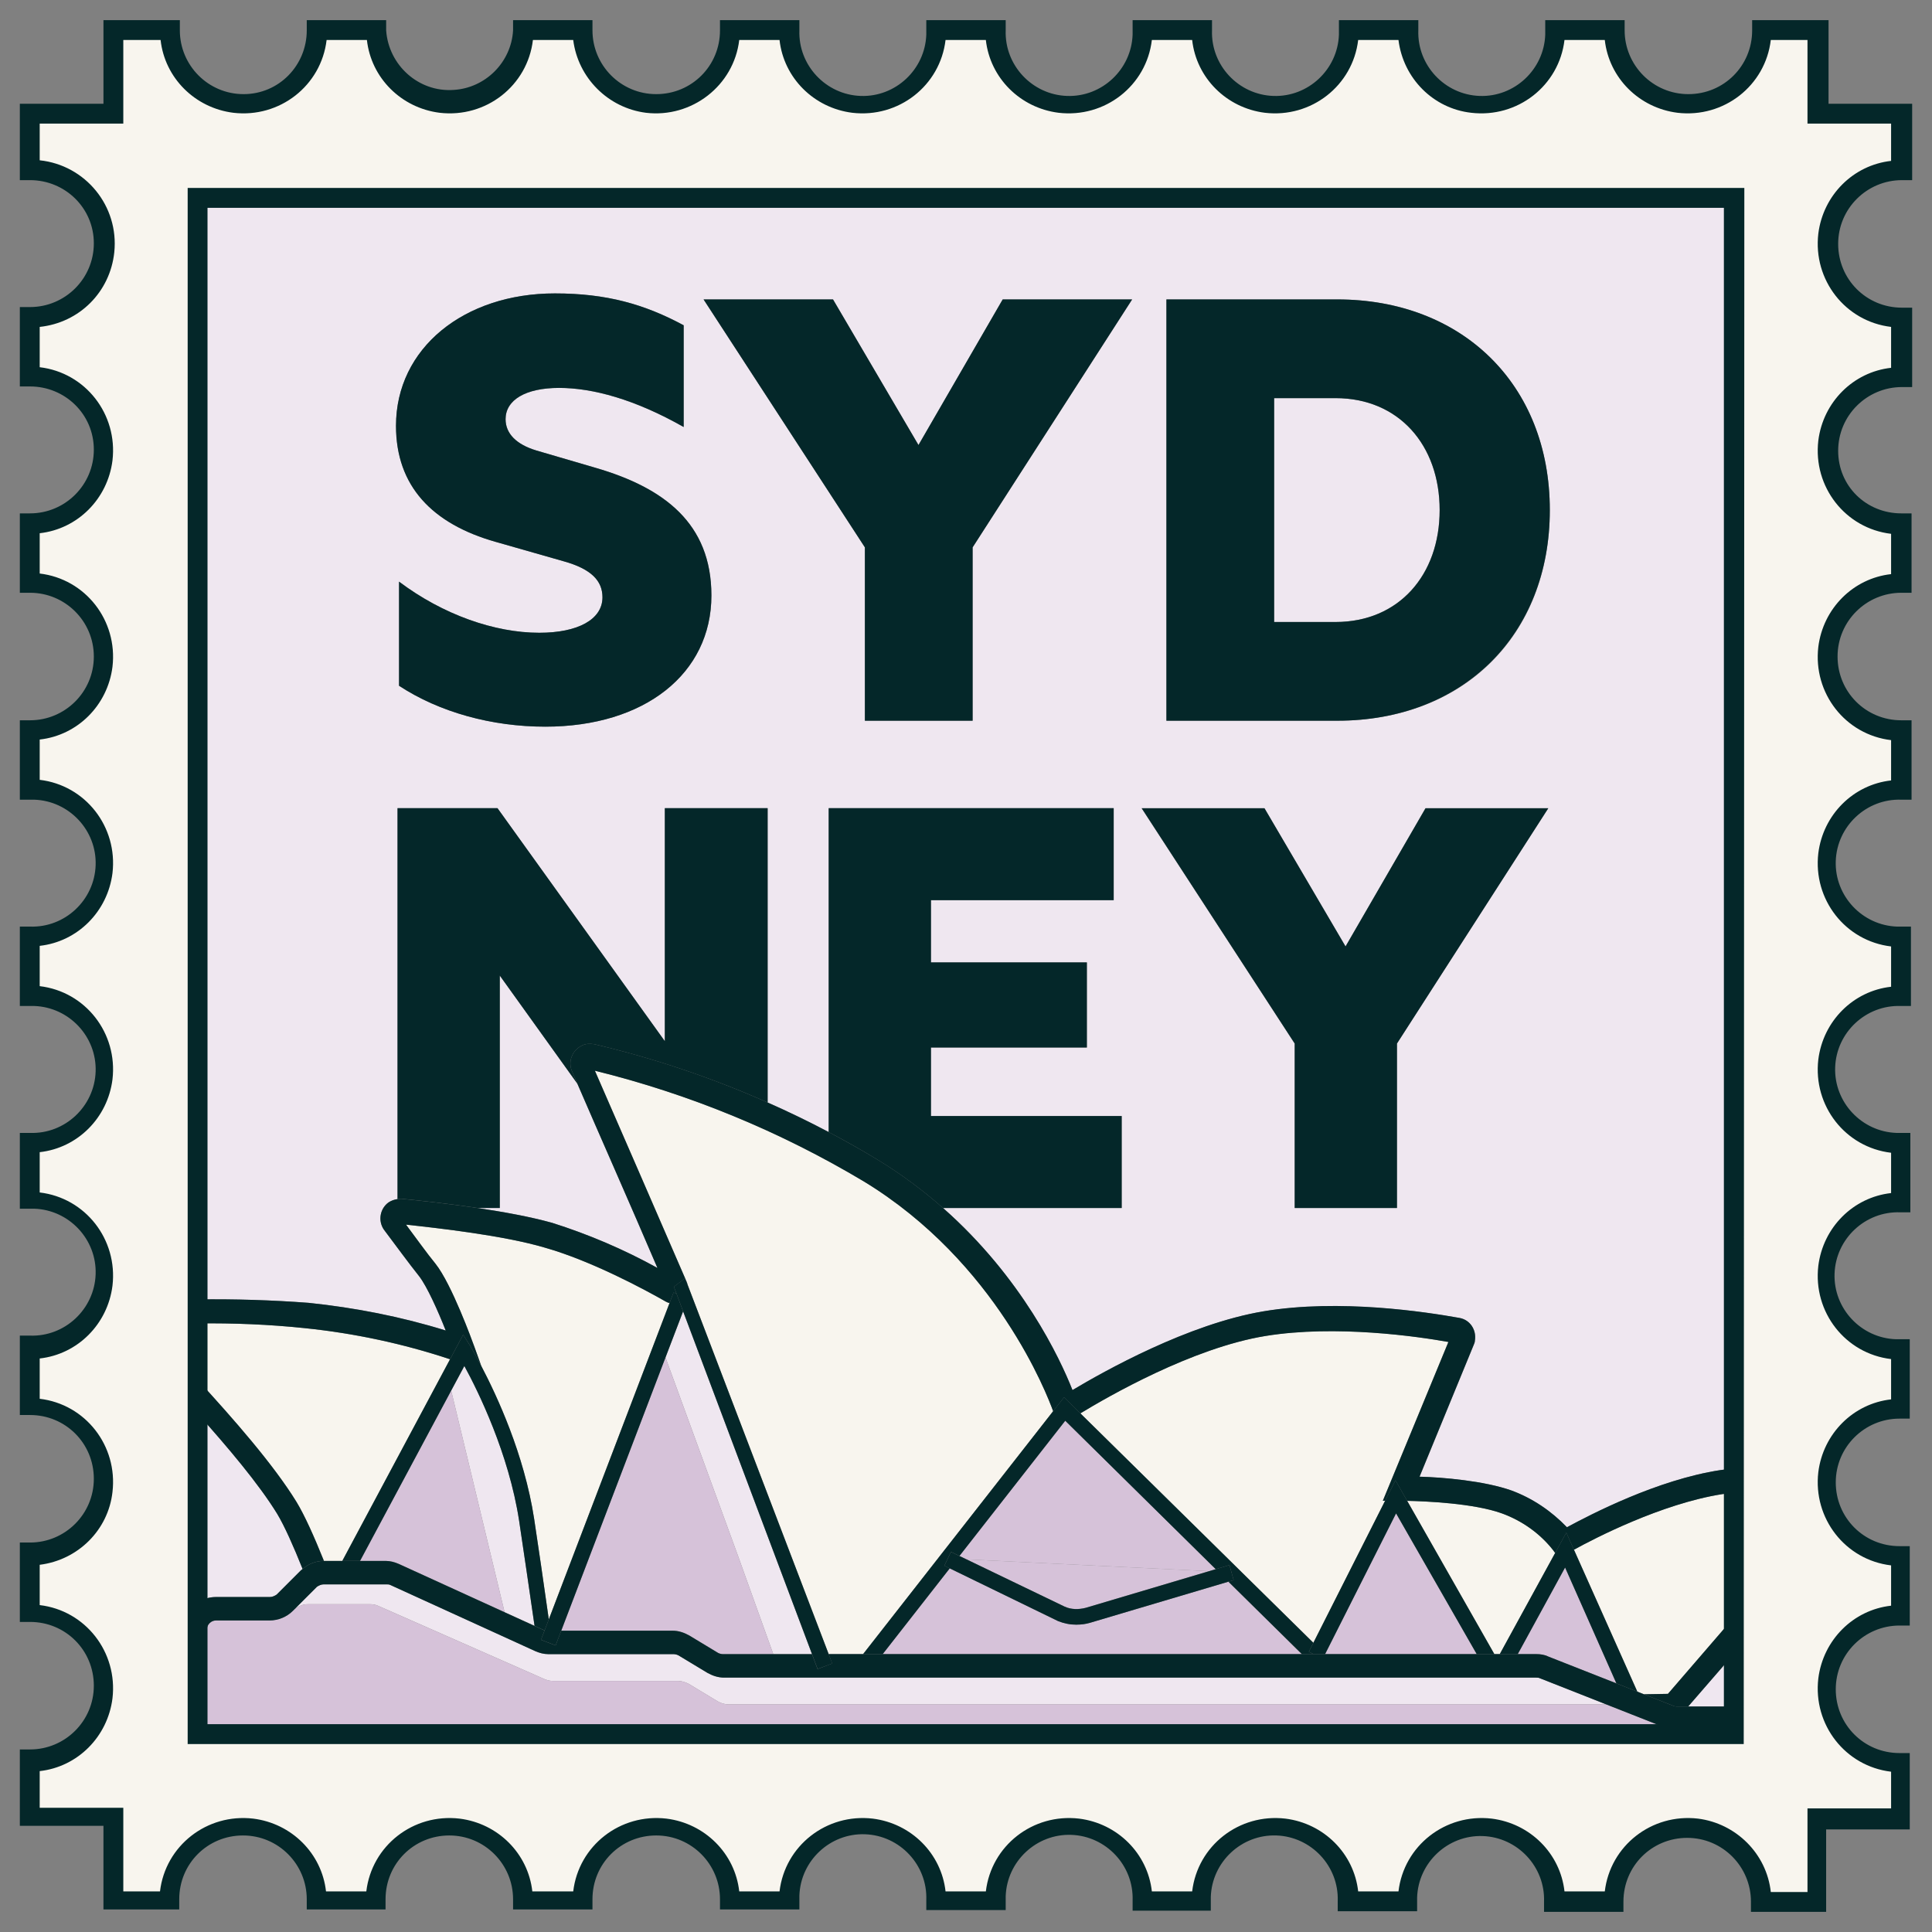 <?xml version="1.0" encoding="UTF-8"?>
<svg id="Expanded" xmlns="http://www.w3.org/2000/svg" viewBox="0 0 321.2 321.2">
  <rect x="0" y="0" width="321.2" height="321.2" fill="#808080" stroke="none"/>
  <defs>
    <style>
      .cls-1 {
        fill: #d6c2d9;
      }

      .cls-2 {
        fill: #042729;
      }

      .cls-3 {
        fill: #f8f5ee;
      }

      .cls-4 {
        fill: #efe7f0;
      }
    </style>
  </defs>
  <g>
    <path class="cls-4" d="M51.3,216.6c7.7.8,15.4,2.3,22.8,4.6-1.3-3.3-3.1-7.3-4.4-9-1.6-2-4.1-5.4-5.9-7.8-1-1.5-.6-3.5.8-4.5.43-.29.96-.47,1.49-.55v-64.98h16.62l27.82,38.74v-38.74h17.09v48.93c3.44,1.52,6.83,3.16,10.16,4.92v-53.85h47.38v15.29h-30.38v10.35h25.92v14.15h-25.92v11.39h31.71v15.29h-29.7c13.13,11.59,19.43,24.96,21.52,30.27,5.2-3.1,19.2-11,31.8-13.1,12.6-2.1,26.9.1,32.5,1.1,1.8.3,2.9,2,2.6,3.8,0,.2-.1.5-.2.7l-9,21.9c3.9.1,10.8.7,15.3,2.3,3.5,1.3,6.6,3.4,9.2,6.1,3.9-2.1,15-7.9,25.5-9.5.77-.11,1.53-.21,2.3-.31V32.9H32.9v183.13c6.13-.08,12.27.11,18.4.57ZM193.92,49.78h28.42c20.61,0,35.32,14.01,35.32,35.02s-14.51,35.02-35.32,35.02h-28.42V49.78ZM210.22,134.37l13.48,22.98,13.29-22.98h20.41l-25.16,39.12v27.35h-17v-27.35l-25.45-39.12h20.42ZM138.49,49.78l14.21,24.21,14.01-24.21h21.51l-26.52,41.22v28.82h-17.91v-28.82l-26.82-41.22h21.51ZM92.26,48.78c8.6,0,14.91,1.8,21.41,5.3v16.91c-8.1-4.6-15.21-6.5-20.71-6.5s-8.9,2-8.9,5.2c0,2.4,1.8,4.2,5.1,5.2l9.91,2.9c11.31,3.3,19.21,9.21,19.21,21.21,0,13.01-11.11,21.81-27.62,21.81-8.9,0-17.61-2.4-24.31-6.8v-17.31c7.3,5.5,15.91,8.5,23.31,8.5,6.4,0,10.51-2.2,10.51-5.9,0-2.7-1.8-4.7-6.5-6l-11.21-3.2c-10.61-3-16.61-9.31-16.61-19.31,0-12.91,11.31-22.01,26.42-22.01Z"/>
    <path class="cls-4" d="M83.09,200.83h-3.73c4.38.65,8.86,1.47,12.44,2.47,6,1.9,11.9,4.4,17.5,7.5-4.57-10.7-9.97-22.88-13.31-30.63l-12.9-17.98v38.64Z"/>
    <polygon class="cls-4" points="288.3 283.7 288.3 274.9 280.67 283.7 288.3 283.7"/>
    <path class="cls-4" d="M44.9,265.5c.4,0,.8-.2,1.1-.4l4-4c.1-.1.21-.17.32-.26-1.52-3.8-2.99-7.11-4.21-9.14-3.06-4.99-8.25-11.13-13.2-16.65v31.36c.86-.57,1.89-.9,3-.9h9Z"/>
    <path class="cls-4" d="M239.34,84.8c0-10.81-6.8-18.61-17.31-18.61h-10.21v37.22h10.21c10.51,0,17.31-7.81,17.31-18.61Z"/>
    <path class="cls-2" d="M79.36,200.83h3.73v-38.64l12.9,17.98c-.31-.73-.62-1.43-.89-2.07-.7-1.6,0-3.5,1.7-4.3.6-.3,1.3-.3,2-.2,9.9,2.33,19.55,5.58,28.82,9.69v-48.93h-17.09v38.74l-27.82-38.74h-16.62v64.98c.21-.03.41-.05.61-.05,3.19.31,7.86.82,12.66,1.53Z"/>
    <path class="cls-2" d="M156.78,200.83h29.7v-15.29h-31.71v-11.39h25.92v-14.15h-25.92v-10.35h30.38v-15.29h-47.38v53.85c2.75,1.45,5.46,2.98,8.12,4.59,4.06,2.47,7.68,5.2,10.88,8.03Z"/>
    <polygon class="cls-2" points="215.25 200.83 232.25 200.83 232.25 173.49 257.41 134.37 237 134.37 223.7 157.35 210.22 134.37 189.81 134.37 215.25 173.49 215.25 200.83"/>
    <path class="cls-3" d="M91.24,269.23l20.07-52.59c-.21-.05-.41-.12-.61-.24-3.5-2-12.4-6.8-20.2-9-6.8-2-17.5-3.2-23-3.8,1.5,2,3.5,4.8,4.9,6.5,2.7,3.4,6.1,12.8,6.5,13.9l1.11,3.09c2.57,4.9,7.14,14.67,8.79,25.41.69,4.52,1.6,10.8,2.44,16.73Z"/>
    <path class="cls-3" d="M53.86,259.5h3.05l17.91-33.52c-7.82-2.6-15.98-4.33-24.22-5.18-5.85-.61-11.75-.85-17.7-.78v9.43c5.93,6.46,12.57,14.03,16.4,20.25,1.35,2.22,2.94,5.77,4.56,9.8Z"/>
    <polygon class="cls-3" points="113.57 218.01 113.55 218.06 113.94 219 113.57 218.01"/>
    <path class="cls-3" d="M143.49,275l31.6-40.39c-1.01-2.76-9.4-24.77-31.49-38.21-13.9-8.3-28.9-14.5-44.7-18.4,3.7,8.5,10.2,23.4,15.3,35.2.05.12.08.25.11.38l23.46,61.42h5.72Z"/>
    <path class="cls-3" d="M230.28,249.5h-.38l10.9-26.4c-5-.9-18.7-2.9-30.4-1-12.2,1.99-26.24,10.1-30.79,12.87l38.74,38.15,11.93-23.62Z"/>
    <path class="cls-3" d="M249.34,275l9.21-16.82-.35-.48c-2.2-2.8-5.2-4.9-8.5-6.1-4.69-1.7-12.78-2.02-15.76-2.09l14.5,25.49h.89Z"/>
    <path class="cls-3" d="M261.67,257.64l10.54,23.6,1.08.43,4.01-.07,11-12.75v-20.68c-.67.08-1.34.14-2,.23-10.13,1.6-21.32,7.41-24.63,9.24Z"/>
    <path class="cls-2" d="M82.45,90.1l11.21,3.2c4.7,1.3,6.5,3.3,6.5,6,0,3.7-4.1,5.9-10.51,5.9-7.4,0-16.01-3-23.31-8.5v17.31c6.7,4.4,15.41,6.8,24.31,6.8,16.51,0,27.62-8.8,27.62-21.81,0-12.01-7.9-17.91-19.21-21.21l-9.91-2.9c-3.3-1-5.1-2.8-5.1-5.2,0-3.2,3.3-5.2,8.9-5.2s12.61,1.9,20.71,6.5v-16.91c-6.5-3.5-12.81-5.3-21.41-5.3-15.11,0-26.42,9.1-26.42,22.01,0,10.01,6,16.31,16.61,19.31Z"/>
    <polygon class="cls-2" points="143.79 119.82 161.7 119.82 161.7 91 188.22 49.78 166.7 49.78 152.7 73.99 138.49 49.78 116.97 49.78 143.79 91 143.79 119.82"/>
    <path class="cls-2" d="M257.66,84.8c0-21.01-14.71-35.02-35.32-35.02h-28.42v70.04h28.42c20.81,0,35.32-14.21,35.32-35.02ZM211.83,103.41v-37.22h10.21c10.51,0,17.31,7.8,17.31,18.61s-6.8,18.61-17.31,18.61h-10.21Z"/>
    <path class="cls-2" d="M50.31,260.84c.97-.83,2.22-1.34,3.48-1.34h.06c-1.62-4.03-3.21-7.58-4.56-9.8-3.83-6.23-10.47-13.79-16.4-20.25v5.6c4.95,5.53,10.14,11.66,13.2,16.65,1.22,2.04,2.69,5.34,4.21,9.14Z"/>
    <path class="cls-2" d="M260.5,253.9c-2.6-2.7-5.7-4.8-9.2-6.1-4.5-1.6-11.4-2.2-15.3-2.3l9-21.9c.1-.2.2-.5.2-.7.3-1.8-.8-3.5-2.6-3.8-5.6-1-19.9-3.2-32.5-1.1-12.6,2.1-26.6,10-31.8,13.1-2.09-5.3-8.38-18.68-21.52-30.27-3.21-2.83-6.82-5.56-10.88-8.03-2.67-1.61-5.38-3.13-8.12-4.59-3.33-1.76-6.72-3.4-10.16-4.92-9.27-4.11-18.92-7.37-28.82-9.69-.7-.1-1.4-.1-2,.2-1.7.8-2.4,2.7-1.7,4.3.27.64.58,1.35.89,2.07,3.34,7.75,8.74,19.93,13.31,30.63-5.6-3.1-11.5-5.6-17.5-7.5-3.58-1-8.06-1.82-12.44-2.47-4.8-.71-9.47-1.22-12.66-1.53-.2,0-.4.02-.61.05-.53.08-1.06.26-1.49.55-1.4,1-1.8,3-.8,4.5,1.8,2.4,4.3,5.8,5.9,7.8,1.3,1.7,3.1,5.7,4.4,9-7.4-2.3-15.1-3.8-22.8-4.6-6.13-.46-12.27-.65-18.4-.57v3.99c5.95-.07,11.85.17,17.7.78,8.25.84,16.4,2.58,24.22,5.18l2.18-4.08,1.2,1.9c.09.17.79,1.35,1.81,3.29l-1.11-3.09c-.4-1.1-3.8-10.5-6.5-13.9-1.4-1.7-3.4-4.5-4.9-6.5,5.5.6,16.2,1.8,23,3.8,7.8,2.2,16.7,7,20.2,9,.2.11.4.19.61.24l.67-1.75.49.19-.43-1.15,1.86-1.42.41,1.08c-.03-.13-.06-.25-.11-.38-5.1-11.8-11.6-26.7-15.3-35.2,15.8,3.9,30.8,10.1,44.7,18.4,22.09,13.44,30.48,35.45,31.49,38.21l1.81-2.31,2.71,2.67c4.55-2.76,18.59-10.88,30.79-12.87,11.7-1.9,25.4.1,30.4,1l-10.9,26.4h.38l1.72-3.4,1.94,3.41c2.98.06,11.07.39,15.76,2.09,3.3,1.2,6.3,3.3,8.5,6.1l.35.48,1.85-3.38,1.27,2.84c3.31-1.83,14.5-7.64,24.63-9.24.66-.09,1.33-.15,2-.23v-4.08c-.77.1-1.53.2-2.3.31-10.5,1.6-21.6,7.4-25.5,9.5Z"/>
    <path class="cls-2" d="M273.29,281.67l4.91,1.93c.2.1.4.1.5.1h1.97l7.63-8.8v-6.04l-11,12.75-4.01.07Z"/>
    <path class="cls-4" d="M77.2,227.1l-2.19,4.09,8.88,36.84,4.98,2.27c-.89-6.15-1.86-12.79-2.57-17.5-1.7-11.1-6.8-21.5-9.1-25.7Z"/>
    <path class="cls-1" d="M59.86,259.5h4.24c.8,0,1.5.2,2.2.5l17.59,8.03-8.88-36.84-15.15,28.31Z"/>
    <polygon class="cls-4" points="113.55 218.06 110.64 225.68 122.69 258.65 128.56 275 135 275 113.94 219 113.55 218.06"/>
    <path class="cls-1" d="M110.64,225.68l-17.33,45.42h18.49c1,0,1.9.3,2.8.8l4.8,2.9c.2.1.5.2.8.2h8.36l-5.87-16.35-12.05-32.96Z"/>
    <polygon class="cls-1" points="200.99 261.21 202.12 260.88 177.1 236.2 159.51 258.68 160.7 259.25 200.99 261.21"/>
    <path class="cls-1" d="M181.2,269.8c-.7.2-1.4.3-2.2.3-1.1,0-2.1-.2-3.1-.6l-18-8.76-11.16,14.26h69.69l-12.21-12.04-23.03,6.84Z"/>
    <polygon class="cls-2" points="146.75 275 157.9 260.74 157 260.3 158.1 258 159.51 258.68 177.1 236.2 202.12 260.88 204.4 260.2 204.74 261.4 204.8 261.4 204.74 261.42 205.1 262.7 204.23 262.96 216.44 275 218.37 275 217.6 274.6 218.35 273.12 179.61 234.97 176.9 232.3 175.09 234.61 143.49 275 146.75 275"/>
    <path class="cls-2" d="M59.86,259.5l15.15-28.31,2.19-4.09c2.3,4.2,7.4,14.6,9.1,25.7.71,4.71,1.68,11.35,2.57,17.5l1.53.7s.1.03.15.04l.69-1.81c-.84-5.93-1.75-12.21-2.44-16.73-1.65-10.75-6.22-20.52-8.79-25.41-1.02-1.94-1.72-3.12-1.81-3.29l-1.2-1.9-2.18,4.08-17.91,33.52h2.95Z"/>
    <path class="cls-1" d="M252.33,275h3.07c.7,0,1.4.1,2,.4l11.33,4.46-8.53-19.26-7.87,14.4Z"/>
    <polygon class="cls-1" points="220.3 275 245.51 275 232.1 251.6 220.3 275"/>
    <polygon class="cls-2" points="252.33 275 260.2 260.6 268.73 279.86 272.21 281.24 261.67 257.64 260.4 254.8 258.55 258.18 249.34 275 252.33 275"/>
    <polygon class="cls-2" points="217.6 274.6 218.37 275 220.3 275 232.1 251.6 245.51 275 248.44 275 233.94 249.51 232 246.1 230.28 249.5 218.35 273.12 217.6 274.6"/>
    <path class="cls-1" d="M177,267.1c1.1.5,2.3.5,3.5.2l20.49-6.09-40.29-1.96,16.3,7.85Z"/>
    <polygon class="cls-1" points="204.8 261.4 204.74 261.4 204.74 261.42 204.8 261.4"/>
    <path class="cls-2" d="M179,270.1c.8,0,1.5-.1,2.2-.3l23.03-6.84.87-.26-.36-1.28v-.02s-.34-1.2-.34-1.2l-2.28.68-1.13.34-20.49,6.09c-1.2.3-2.4.3-3.5-.2l-16.3-7.85-1.19-.57-1.41-.68-1.1,2.3.9.44,18,8.76c1,.4,2,.6,3.1.6Z"/>
    <path class="cls-4" d="M61.53,266.7c.5,0,1,.1,1.4.3l27.6,12.16c.5.2.9.3,1.4.3h20.8c.6,0,1.2.2,1.8.5l4.8,2.9c.5.3,1.2.5,1.8.5h145.93l-11.06-4.36c-.2-.1-.4-.1-.6-.1H120.4c-1,0-1.9-.3-2.8-.8l-4.8-2.9c-.2-.1-.5-.2-.8-.2h-20.8c-.8,0-1.5-.2-2.2-.5l-24.1-11c-.2-.1-.4-.1-.6-.1h-10.5c-.4,0-.8.2-1.1.4l-3.7,3.7c.64-.48,1.35-.8,2.23-.8h10.3Z"/>
    <polygon class="cls-4" points="281.05 288.3 288.3 288.3 288.3 287.6 279.26 287.6 281.05 288.3"/>
    <path class="cls-1" d="M278.8,287.6c-.7,0-1.4-.1-2-.4l-9.74-3.84H121.13c-.6,0-1.3-.2-1.8-.5l-4.8-2.9c-.6-.3-1.2-.5-1.8-.5h-20.8c-.5,0-.9-.1-1.4-.3l-27.6-12.16c-.4-.2-.9-.3-1.4-.3h-10.3c-.88,0-1.59.32-2.23.8l-.3.3c-1,1-2.4,1.6-3.9,1.6h-8.9c-.8,0-1.5.7-1.5,1.5v2.2c0,1.46-.57,2.77-1.5,3.73v11.47h248.15l-1.8-.7h-.46Z"/>
    <path class="cls-2" d="M278.7,283.7c-.1,0-.3,0-.5-.1l-4.91-1.93-1.08-.43-3.49-1.38-11.33-4.46c-.6-.3-1.3-.4-2-.4h-117.63l.59,1.56-2.43.92-.93-2.47h-14.8c-.3,0-.6-.1-.8-.2l-4.8-2.9c-.9-.5-1.8-.8-2.8-.8h-18.49l-.93,2.45-2.43-.93.6-1.58s-.1-.02-.15-.04l-1.53-.7-4.98-2.27-17.59-8.03c-.7-.3-1.4-.5-2.2-.5h-10.3c-1.27,0-2.52.51-3.48,1.34-.1.09-.22.16-.32.26l-4,4c-.3.2-.7.4-1.1.4h-9c-1.11,0-2.14.33-3,.9v10.43c.93-.97,1.5-2.28,1.5-3.73v-2.2c0-.8.7-1.5,1.5-1.5h8.9c1.5,0,2.9-.6,3.9-1.6l.3-.3,3.7-3.7c.3-.2.7-.4,1.1-.4h10.5c.2,0,.4,0,.6.1l24.1,11c.7.3,1.4.5,2.2.5h20.8c.3,0,.6.1.8.2l4.8,2.9c.9.5,1.8.8,2.8.8h135c.2,0,.4,0,.6.1l11.06,4.36,9.74,3.84c.6.3,1.3.4,2,.4h9.5v-3.9h-9.6Z"/>
    <polygon class="cls-2" points="90.55 271.04 89.94 272.62 92.37 273.55 93.31 271.1 110.64 225.68 113.55 218.06 113.57 218.01 112.47 215.07 111.98 214.88 111.31 216.64 91.24 269.23 90.55 271.04"/>
    <polygon class="cls-2" points="113.57 218.01 113.94 219 135 275 135.93 277.47 138.37 276.56 137.77 275 114.31 213.58 113.89 212.5 112.03 213.92 112.47 215.07 113.57 218.01"/>
  </g>
  <path class="cls-3" d="M316.1,28.25v-9.3h-13.9V5.05h-9.3c0,6.8-5.5,12.2-12.2,12.2s-12.2-5.5-12.2-12.2h-9.9c0,6.8-5.5,12.2-12.2,12.2s-12.2-5.5-12.2-12.2h-9.9c.2,6.8-5.1,12.4-11.9,12.6s-12.4-5.1-12.6-11.9v-.7h-9.9c.2,6.8-5.1,12.4-11.9,12.6s-12.4-5.1-12.6-11.9v-.7h-9.9c0,6.8-5.5,12.2-12.2,12.2s-12.2-5.5-12.2-12.2h-9.8c0,6.8-5.5,12.2-12.2,12.2s-12.2-5.5-12.2-12.2h-9.8c0,6.8-5.5,12.2-12.2,12.2s-12.2-5.5-12.2-12.2h-9.8c0,6.8-5.5,12.2-12.2,12.2s-12.2-5.5-12.2-12.2h-9.3v13.9H5v9.3c6.8,0,12.2,5.5,12.2,12.2s-5.5,12.2-12.2,12.2v9.8c6.8,0,12.2,5.5,12.2,12.2s-5.5,12.2-12.2,12.2v9.8c6.8,0,12.2,5.5,12.2,12.2s-5.5,12.2-12.2,12.2v9.8c6.8-.2,12.4,5.1,12.6,11.9.2,6.8-5.1,12.4-11.9,12.6h-.7v9.9c6.7.1,12.3,5.4,12.5,12.1s-5.1,12.4-11.9,12.6h-.7v9.9c6.8-.2,12.4,5.1,12.6,11.9s-5.1,12.4-11.9,12.6h-.7v9.9c6.8,0,12.2,5.5,12.2,12.2s-5.5,12.2-12.2,12.2v9.9c6.8,0,12.2,5.5,12.2,12.2s-5.5,12.2-12.2,12.2v9.3h13.9v13.9h9.3c0-6.8,5.5-12.2,12.2-12.2s12.2,5.5,12.2,12.2h9.8c0-6.8,5.5-12.2,12.2-12.2s12.2,5.5,12.2,12.2h9.8c0-6.8,5.5-12.2,12.2-12.2s12.2,5.5,12.2,12.2h9.8c0-6.8,5.5-12.2,12.2-12.2s12.2,5.5,12.2,12.2h9.9c-.2-6.8,5.1-12.4,11.9-12.6s12.4,5.1,12.6,11.9v.7h9.9c-.2-6.8,5.1-12.4,11.9-12.6s12.4,5.1,12.6,11.9v.7h9.9c0-6.8,5.5-12.2,12.2-12.2s12.2,5.5,12.2,12.2h9.9c0-6.8,5.5-12.2,12.2-12.2s12.2,5.5,12.2,12.2h9.3v-13.9h13.9v-9.3c-6.8,0-12.2-5.5-12.2-12.2s5.5-12.2,12.2-12.2v-9.9c-6.8,0-12.2-5.5-12.2-12.2s5.5-12.2,12.2-12.2v-9.9c-6.8.2-12.4-5.1-12.6-11.9s5.1-12.4,11.9-12.6h.7v-9.9c-6.8.2-12.4-5.1-12.6-11.9s5.1-12.4,11.9-12.6h.7v-9.9c-6.8.2-12.4-5.1-12.6-11.9s5.1-12.4,11.9-12.6h.7v-9.7c-6.8,0-12.2-5.5-12.2-12.2s5.5-12.2,12.2-12.2v-9.8c-6.8,0-12.2-5.5-12.2-12.2s5.5-12.2,12.2-12.2v-9.8c-6.8,0-12.2-5.5-12.2-12.2.4-7,5.9-12.5,12.6-12.5h0ZM32.8,288.35V32.85h255.5v255.5H32.8Z"/>
  <path class="cls-2" d="M303.8,317.85h-12.7v-1.7c0-5.8-4.7-10.6-10.6-10.6s-10.6,4.7-10.6,10.6v1.7h-13.2v-1.7c.2-5.8-4.4-10.7-10.2-10.9-5.8-.2-10.7,4.4-10.9,10.2v2.3h-13.2v-1.7c.2-5.8-4.4-10.7-10.2-10.9-5.8-.2-10.7,4.4-10.9,10.2v2.3h-13v-1.7c.2-5.8-4.4-10.7-10.2-10.9-5.8-.2-10.7,4.4-10.9,10.2v2.3h-13.2v-1.7c.2-5.8-4.4-10.7-10.2-10.9-5.8-.2-10.7,4.4-10.9,10.2v2.3h-13.2v-1.7c0-5.8-4.7-10.6-10.6-10.6s-10.6,4.7-10.6,10.6h0v1.7h-13.2v-1.7c0-5.8-4.7-10.6-10.6-10.6s-10.6,4.7-10.6,10.6h0v1.7h-13.1v-1.7c0-5.8-4.7-10.6-10.6-10.6s-10.6,4.7-10.6,10.6h0v1.7h-12.6v-13.9H3.3v-12.7h1.7c5.8,0,10.6-4.7,10.6-10.6s-4.7-10.6-10.6-10.6h-1.7v-13.2h1.7c5.8,0,10.6-4.7,10.6-10.6s-4.7-10.6-10.6-10.6h-1.7v-13.2h1.7c5.8.2,10.7-4.4,10.9-10.2s-4.4-10.7-10.2-10.9h-2.4v-12.6h1.7c5.8.2,10.7-4.4,10.9-10.2s-4.4-10.7-10.2-10.9h-2.4v-13.2h1.7c5.8.2,10.7-4.4,10.9-10.2s-4.4-10.7-10.2-10.9h-2.4v-13.2h1.7c5.8,0,10.6-4.7,10.6-10.6s-4.8-10.6-10.6-10.6h-1.7v-13.2h1.7c5.8,0,10.6-4.7,10.6-10.6s-4.8-10.5-10.6-10.5h-1.7v-13.2h1.7c5.8,0,10.6-4.7,10.6-10.6s-4.8-10.5-10.6-10.5h-1.7v-12.7h13.9V3.35h12.7v1.7c0,5.8,4.7,10.6,10.6,10.6s10.5-4.8,10.5-10.6v-1.7h13.2v1.7c.4,5.8,5.4,10.3,11.2,9.9,5.3-.3,9.6-4.6,9.9-9.9v-1.7h13.2v1.7c0,5.8,4.7,10.6,10.6,10.6s10.6-4.7,10.6-10.6v-1.7h13.2v1.7c-.2,5.8,4.4,10.7,10.2,10.9s10.7-4.4,10.9-10.2v-2.4h13.2v1.7c-.2,5.8,4.4,10.7,10.2,10.9s10.7-4.4,10.9-10.2v-2.4h13.2v1.7c-.2,5.8,4.4,10.7,10.2,10.9s10.7-4.4,10.9-10.2v-2.4h13.2v1.7c-.2,5.8,4.4,10.7,10.2,10.9s10.7-4.4,10.9-10.2v-2.4h13.2v1.7c0,5.8,4.7,10.6,10.6,10.6s10.6-4.7,10.6-10.6v-1.7h12.7v13.9h13.9v12.7h-1.7c-5.8,0-10.6,4.7-10.6,10.6s4.7,10.6,10.6,10.6h1.7v13.2h-1.7c-5.8,0-10.6,4.7-10.6,10.6s4.7,10.4,10.5,10.4h1.7v13.2h-1.7c-5.8,0-10.6,4.7-10.6,10.6s4.7,10.6,10.6,10.6h1.7v13.2h-1.7c-5.8-.2-10.7,4.4-10.9,10.2-.2,5.8,4.4,10.7,10.2,10.9h2.3v13.2h-1.7c-5.8-.2-10.7,4.4-10.9,10.2-.2,5.8,4.4,10.7,10.2,10.9h2.3v13.2h-1.7c-5.8-.2-10.7,4.4-10.9,10.2-.2,5.8,4.4,10.7,10.2,10.9h2.3v13.2h-1.7c-5.8,0-10.6,4.7-10.6,10.6s4.7,10.6,10.6,10.6h1.7v13.2h-1.7c-5.8,0-10.6,4.7-10.6,10.6s4.7,10.6,10.6,10.6h1.7v12.7h-13.9v13.7h.2ZM294.4,314.55h6.1v-13.9h13.9v-6.1c-7.6-.9-13-7.8-12.1-15.5.8-6.4,5.8-11.4,12.1-12.1v-6.7c-7.6-.9-13-7.8-12.1-15.5.8-6.4,5.8-11.4,12.1-12.1v-6.7c-7.6-.9-13-7.8-12.1-15.5.8-6.4,5.8-11.4,12.1-12.1v-6.7c-7.6-.9-13-7.8-12.1-15.5.8-6.4,5.8-11.4,12.1-12.1v-6.7c-7.6-.9-13-7.8-12.1-15.5.8-6.4,5.8-11.4,12.1-12.1v-6.7c-7.6-.9-13-7.8-12.1-15.5.8-6.4,5.8-11.4,12.1-12.1v-6.7c-7.6-.9-13-7.8-12.1-15.5.8-6.4,5.8-11.4,12.1-12.1v-6.8c-7.6-.9-13-7.8-12.1-15.5.8-6.4,5.8-11.4,12.1-12.1v-6.2h-13.9V6.65h-6.1c-.9,7.6-7.8,13-15.5,12.1-6.4-.8-11.4-5.8-12.1-12.1h-6.7c-.9,7.6-7.8,13-15.5,12.1-6.3-.7-11.3-5.7-12.1-12.1h-6.7c-.9,7.6-7.8,13-15.5,12.1-6.4-.8-11.4-5.8-12.1-12.1h-6.7c-.9,7.6-7.8,13-15.5,12.1-6.4-.8-11.4-5.8-12.1-12.1h-6.7c-.9,7.6-7.8,13-15.5,12.1-6.4-.8-11.4-5.8-12.1-12.1h-6.7c-.9,7.6-7.9,13-15.5,12.1-6.3-.8-11.3-5.8-12.1-12.1h-6.7c-.9,7.6-7.8,13-15.5,12.1-6.4-.8-11.4-5.8-12.1-12.1h-6.7c-.9,7.6-7.8,13-15.5,12.1-6.4-.8-11.4-5.8-12.1-12.1h-6.2v13.9H6.6v6.1c7.6.8,13.2,7.6,12.4,15.3-.7,6.6-5.8,11.7-12.4,12.4v6.7c7.6.9,13,7.8,12.1,15.5-.8,6.4-5.8,11.4-12.1,12.1v6.7c7.6.9,13,7.8,12.1,15.5-.8,6.4-5.8,11.4-12.1,12.1v6.7c7.6.9,13,7.8,12.1,15.5-.8,6.4-5.8,11.4-12.1,12.1v6.7c7.6.9,13,7.8,12.1,15.5-.8,6.4-5.8,11.4-12.1,12.1v6.7c7.6.9,13,7.8,12.1,15.5-.8,6.4-5.8,11.4-12.1,12.1v6.7c7.6.9,13,7.8,12.1,15.5-.7,6.3-5.7,11.3-12.1,12.1v6.7c7.6.9,13,7.8,12.1,15.5-.8,6.4-5.8,11.4-12.1,12.1v6.1h13.9v13.9h6.1c.9-7.6,7.8-13,15.5-12.1,6.4.8,11.4,5.8,12.1,12.1h6.7c.9-7.6,7.8-13,15.5-12.1,6.4.8,11.4,5.8,12.1,12.1h6.8c.9-7.6,7.8-13,15.5-12.1,6.4.8,11.4,5.8,12.1,12.1h6.7c.9-7.6,7.8-13,15.5-12.1,6.4.8,11.4,5.8,12.1,12.1h6.7c.9-7.6,7.8-13,15.5-12.1,6.4.8,11.4,5.8,12.1,12.1h6.7c.9-7.6,7.8-13,15.5-12.1,6.4.8,11.4,5.8,12.1,12.1h6.7c.9-7.6,7.8-13,15.5-12.1,6.4.8,11.4,5.8,12.1,12.1h6.7c.9-7.6,7.8-13,15.5-12.1,6.3.8,11.4,5.8,12.1,12.2h0ZM289.9,289.95H31.2V31.25h258.8l-.1,258.7ZM34.5,286.65h252.1V34.55H34.5v252.1Z"/>
</svg>